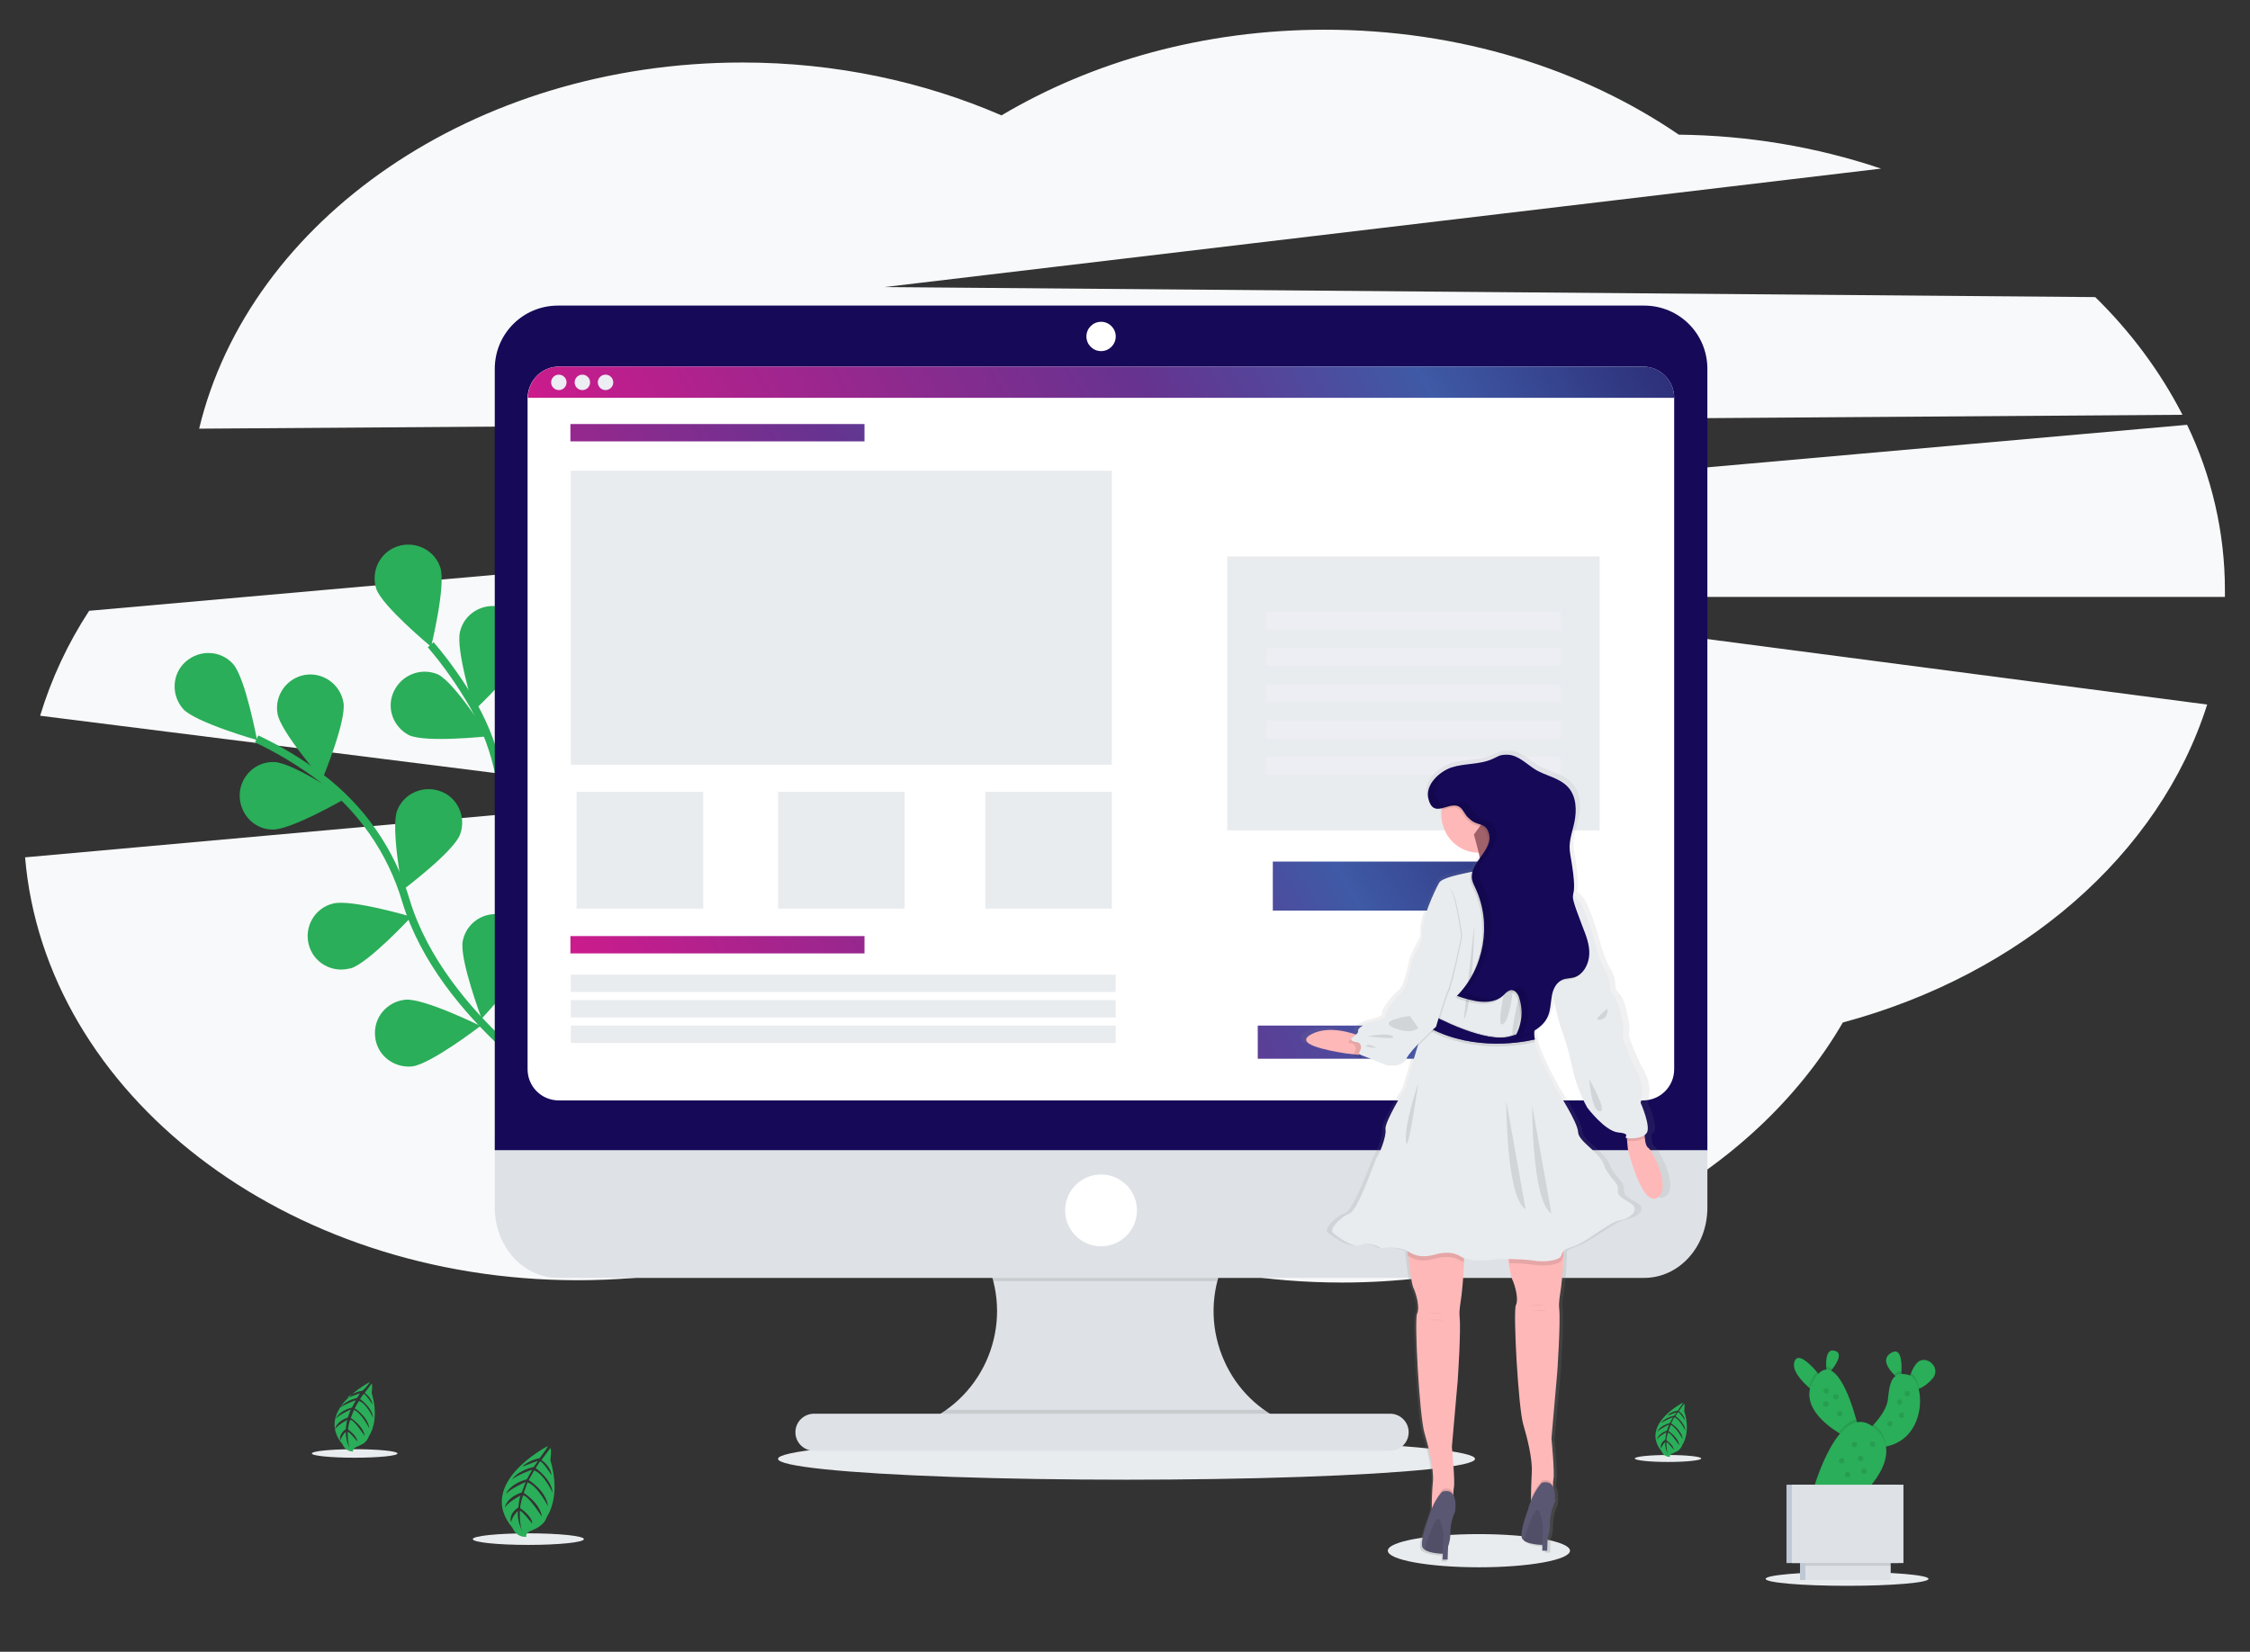 <svg version="1.1" id="a2525de1-ea14-4c9e-818b-1d269b9a5d3c" xmlns="http://www.w3.org/2000/svg" x="0" y="0" viewBox="0 0 583 428.1" xml:space="preserve"><rect x="0" y="0" width="583" height="428.1" fill="#333333" stroke="none"/><style type="text/css">.st1{fill:none;stroke:#2aae59;stroke-width:2;stroke-miterlimit:10}.st2{fill:#2aae59}.st5{fill:#e9ecef}.st6{fill:#dee2e6}.st7{opacity:.1;enable-background:new}.st8{fill:#150958}.st9{fill:#fff}.st11{fill:#ededf4}.st13{fill:#d4dfec}.st15{fill:#ffb8b8}.st16{fill:#a1616a}.st18{fill:#5a5773}</style><path d="M565.5 107.5C559.7 96.2 552 85.9 542.9 77l-313.7-2.6 258.2-30.7c-16.9-5.7-34.6-8.6-52.4-8.8-24.9-17-56.8-27.2-91.7-27.2-31.3 0-60.2 8.2-83.8 22.2-20.1-8.7-42.9-13.7-67.1-13.7-69.7 0-127.8 40.8-140.8 94.9l513.9-3.6zm11 45.4c0-14.8-3.4-29.5-9.8-42.8L23.1 158.3c-5.5 8.4-9.8 17.6-12.7 27.2l168.3 21.2L6.5 222.2c5.2 61.3 67.3 109.6 143.2 109.6 38.2 0 72.9-12.3 98.6-32.3 25.8 20.4 60.8 32.9 99.4 32.9 57.3 0 106.7-27.6 129.8-67.4 46.2-12.4 82.1-43.5 94.4-82.4L359 154.7h217.5v-1.8z" fill="#f8f9fa"/><path class="st1" d="M149.5 286.6s-23.3-33.6-19.4-65.4c1.7-13.3-.9-26.8-7.5-38.5-3.2-5.5-6.8-10.7-11-15.6"/><path class="st2" d="M114.1 147.1c1.5 4.6-2.4 20.5-2.4 20.5s-12.7-10.5-14.2-15c-1.5-4.6 1-9.5 5.5-11 4.6-1.5 9.6.9 11.1 5.5zm22 21c-1.2 4.7-13.2 16-13.2 16s-4.9-15.7-3.7-20.4c1.1-4.7 5.9-7.5 10.5-6.4 4.7 1.1 7.5 5.9 6.4 10.5.1.1 0 .2 0 .3z"/><path d="M149.8 211.5c-3.4 3.4-19.4 7.1-19.4 7.1s3.7-16 7.1-19.4c3.4-3.4 8.9-3.4 12.3 0 3.4 3.4 3.4 8.9 0 12.3zm3 35.2c-2.8 3.9-17.9 10.3-17.9 10.3s.9-16.4 3.7-20.4c2.8-3.9 8.2-4.9 12.1-2.1 3.9 2.9 4.9 8.3 2.1 12.2z" fill="#6c63ff"/><path class="st2" d="M105.9 190.5c4.3 2.1 20.7.3 20.7.3s-8.8-13.9-13.1-16c-4.4-1.9-9.5.1-11.5 4.5-1.9 4.1-.2 9 3.9 11.2z"/><path d="M149.8 211.5c-3.4 3.4-19.4 7.1-19.4 7.1s3.7-16 7.1-19.4c3.4-3.4 8.9-3.4 12.3 0 3.4 3.4 3.4 8.9 0 12.3zm3 35.2c-2.8 3.9-17.9 10.3-17.9 10.3s.9-16.4 3.7-20.4c2.8-3.9 8.2-4.9 12.1-2.1 3.9 2.9 4.9 8.3 2.1 12.2z" opacity=".25"/><path class="st1" d="M149.4 285.5s-34.9-21.3-44.2-52c-3.8-12.9-11.7-24.2-22.4-32.2-5.1-3.8-10.6-7.1-16.3-9.8"/><path class="st2" d="M60.4 172.1c3.2 3.6 6.2 19.7 6.2 19.7s-15.8-4.5-19.1-8c-3.2-3.6-3-9.1.6-12.3s9.1-3 12.3.6zm28.6 10c.8 4.8-5.5 19.9-5.5 19.9s-10.9-12.4-11.6-17.1c-.8-4.7 2.4-9.2 7.2-10 4.7-.7 9.1 2.5 9.9 7.2zm30.2 34.2c-1.7 4.5-14.9 14.4-14.9 14.4s-3.1-16.1-1.4-20.6c1.7-4.5 6.8-6.7 11.3-5 4.4 1.6 6.7 6.7 5 11.2zm17.8 31c-.9 4.7-12.2 16.7-12.2 16.7s-5.8-15.4-4.9-20.1c.9-4.7 5.5-7.8 10.2-6.8 4.7.8 7.8 5.4 6.9 10.2zM70.5 215c4.8.2 19.1-8.1 19.1-8.1s-13.6-9.2-18.5-9.4c-4.8-.2-8.8 3.6-9 8.4-.1 4.9 3.6 9 8.4 9.1zm20.3 36c4.6-1.3 15.8-13.4 15.8-13.4s-15.8-4.7-20.4-3.4c-4.7 1.2-7.4 6-6.2 10.6 1.2 4.7 6 7.4 10.6 6.2h.2zm15.9 25.4c4.8-.5 17.8-10.5 17.8-10.5s-14.8-7.3-19.5-6.8c-4.8.5-8.3 4.7-7.8 9.5.4 4.8 4.7 8.2 9.5 7.8z"/><ellipse class="st5" cx="291.9" cy="378.1" rx="90.3" ry="5.4"/><ellipse class="st5" cx="383.2" cy="401.9" rx="23.6" ry="4.3"/><path class="st6" d="M333.4 368.7v3.2h-95.6v-2.6c16.3-6 24.6-24.1 18.6-40.4-2.9-7.8-8.8-14.2-16.4-17.7h92.8c-15.8 7.2-22.7 25.9-15.5 41.7 3.2 7.1 8.9 12.7 16.1 15.8z"/><path class="st7" d="M332.7 311.2c-8.6 4-15 11.6-17.4 20.8h-58.1c-2.3-9.2-8.7-16.9-17.4-20.8h92.9z"/><path class="st6" d="M128.2 294.8V313c0 10 7.3 18.2 16.4 18.2H426c9.1 0 16.4-8.1 16.4-18.2v-18.2H128.2z"/><path class="st7" d="M333.4 368.7v3.2h-95.6v-2.6c2.6-1 5.1-2.3 7.4-3.9h82.4c1.7 1.3 3.7 2.4 5.8 3.3z"/><path class="st6" d="M210.9 366.4h149.3c2.6 0 4.8 2.1 4.8 4.8 0 2.6-2.1 4.8-4.8 4.8H210.9c-2.6 0-4.8-2.1-4.8-4.8 0-2.7 2.2-4.8 4.8-4.8z"/><path class="st8" d="M442.4 95.6c0-9.1-7.3-16.4-16.4-16.4H144.6c-9.1 0-16.4 7.3-16.4 16.4v202.5h314.2V95.6z"/><path class="st9" d="M144.8 95h280.9c4.5 0 8.1 3.6 8.1 8.1v174c0 4.5-3.6 8.1-8.1 8.1H144.8c-4.5 0-8.1-3.6-8.1-8.1v-174c.1-4.5 3.7-8.1 8.1-8.1z"/><circle class="st9" cx="285.3" cy="87.2" r="3.8"/><circle class="st9" cx="285.3" cy="313.7" r="9.3"/><linearGradient id="SVGID_1_" gradientUnits="userSpaceOnUse" x1="172.892" y1="165.668" x2="396.639" y2="36.487"><stop offset="0" stop-color="#cc1b8c"/><stop offset=".541" stop-color="#663390"/><stop offset=".787" stop-color="#3f5aa6"/><stop offset="1" stop-color="#2e307a"/></linearGradient><path d="M433.8 103.1h-297c0-4.5 3.6-8.1 8.1-8.1h280.9c4.4 0 8 3.6 8 8.1z" fill="url(#SVGID_1_)"/><circle class="st11" cx="144.8" cy="99.1" r="2"/><circle class="st11" cx="150.9" cy="99.1" r="2"/><circle class="st11" cx="156.9" cy="99.1" r="2"/><path class="st5" d="M147.9 252.6h141.2v4.5H147.9zm0 6.6h141.2v4.5H147.9zm0 6.6h141.2v4.5H147.9zm0-143.8h140.2v76.2H147.9zm1.5 83.2h32.8v30.3h-32.8zm105.9 0h32.8v30.3h-32.8zm-53.7 0h32.8v30.3h-32.8zm116.4-61h96.5v71H318z"/><path class="st11" d="M328.2 158.6h76.2v4.5h-76.2zm0 9.4h76.2v4.5h-76.2zm0 9.4h76.2v4.5h-76.2zm0 9.4h76.2v4.5h-76.2zm0 9.4h76.2v4.5h-76.2z"/><linearGradient id="SVGID_2_" gradientUnits="userSpaceOnUse" x1="152.44" y1="255.025" x2="353.922" y2="138.699"><stop offset="0" stop-color="#cc1b8c"/><stop offset=".541" stop-color="#663390"/><stop offset=".787" stop-color="#3f5aa6"/><stop offset="1" stop-color="#2e307a"/></linearGradient><path d="M147.9 109.9H224v4.5h-76.2v-4.5zm0 132.7H224v4.5h-76.2v-4.5zm181.9-19.3h73V236h-73v-12.7zm-3.9 42.5h48.9v8.6h-48.9v-8.6z" fill="url(#SVGID_2_)"/><ellipse class="st5" cx="136.9" cy="398.9" rx="14.4" ry="1.5"/><ellipse class="st5" cx="432.2" cy="378" rx="8.6" ry=".9"/><path class="st2" d="M141.9 374.8s-18.8 9.7-9.1 21.2c0 0 .9 2.5 3.6 2.3 0 0-.5-1 1.5-1.7.7-.3 1.4-.6 2-1.1.9-.6 1.5-1.4 1.8-2.4 0 0 3.8-5.1.9-14.7 0 0 .4-2.7 0-3.1l-2.3 3.1s2.4 1.6 2.6 3.9c0 0-2.5-3.9-3-3.5-.1.1-1.1 1.7-1.1 1.7s4.1 2.8 4.4 6.4c0 0-2.3-5-4.8-5.8l-1.4 2.5s4.5 2.7 5 6.8c0 0-2.6-5.2-5.3-6.2l-1 2.7s4.3 2.7 4.7 6.2c0 0-3.6-5.7-4.9-5.5 0 0-.8 2.5-.7 3.3 0 0 3.1 2 3.1 4 0 0-2.8-3.6-3.2-3.3 0 0-.2 3.6.7 5.4 0 0-1.5-2.7-1.2-5.4-.9.8-1.5 1.8-1.8 2.9 0 0-.8-2 1.9-3.8 0 0 .3-2.8.6-3.1 0 0-2.9 1.4-4.1 3.1 0 0 .4-2.6 4.4-3.9l1-2.7s-3.9 1.7-5.1 3.1c0 0 .9-2.6 5.4-3.8l1.4-2.5s-3.5 1.2-5.2 2.5c0 0 1.3-2.2 5.6-3.2l1.1-1.6s-2.5.9-3.2 1.2c-.7.3-.8.2-.8.2 1.3-1.1 2.9-1.8 4.5-2.1-.3.2 2.2-2.9 2-3.1z"/><ellipse class="st5" cx="91.9" cy="376.7" rx="11.1" ry="1.1"/><path class="st2" d="M95.8 358.2s-14.4 7.4-7 16.2c.4 1.1 1.5 1.8 2.7 1.8 0 0-.4-.7 1.1-1.3.5-.2 1.1-.5 1.6-.8.7-.5 1.1-1.1 1.4-1.9 0 0 2.9-3.9.7-11.2 0 0 .3-2.1 0-2.4l-1.8 2.4s1.8 1.2 2 3c0 0-1.9-3-2.3-2.7-.1.1-.9 1.3-.9 1.3s3.1 2.1 3.4 4.9c0 0-1.8-3.9-3.7-4.4l-1.1 1.9s3.4 2.1 3.8 5.2c0 0-2-4-4-4.8l-.8 2.1s3.3 2.1 3.6 4.7c0 0-2.8-4.4-3.8-4.2 0 0-.6 1.9-.5 2.5 0 0 2.3 1.6 2.4 3.1 0 0-2.2-2.7-2.5-2.5 0 0-.1 2.7.5 4.2-.7-1.3-1-2.7-1-4.2-.7.6-1.1 1.4-1.4 2.2 0 0-.6-1.5 1.4-2.9 0 0 .2-2.1.4-2.4 0 0-2.2 1.1-3.2 2.4 0 0 .3-2 3.3-3l.8-2.1s-3 1.3-3.9 2.4c0 0 .7-2 4.2-2.9l1-1.9s-2.7.9-4 1.9c0 0 1-1.7 4.3-2.5l.8-1.2s-1.9.7-2.5.9c-.5.3-.7.1-.7.1 1-.8 2.2-1.4 3.5-1.6.4.2 2.3-2.2 2.2-2.3zm340.3 5.3s-11.3 5.8-5.5 12.7c.3.9 1.2 1.4 2.1 1.4 0 0-.3-.6.9-1l1.2-.6c.5-.4.9-.9 1.1-1.5 0 0 2.3-3.1.5-8.8 0 0 .2-1.6 0-1.9l-1.4 1.9s1.4 1 1.6 2.4c0 0-1.5-2.3-1.8-2.1-.1.1-.7 1-.7 1s2.5 1.7 2.6 3.8c0 0-1.4-3-2.9-3.5l-.8 1.6s2.7 1.6 3 4.1c0 0-1.6-3.1-3.1-3.7l-.6 1.6s2.6 1.6 2.8 3.7c0 0-2.2-3.4-2.9-3.3-.2.6-.4 1.3-.4 2 0 0 1.8 1.2 1.9 2.4 0 0-1.7-2.1-1.9-2 0 0-.1 2.1.4 3.3-.5-1-.8-2.1-.7-3.3-.5.5-.9 1.1-1.1 1.7 0 0-.5-1.2 1.1-2.3 0 0 .2-1.7.3-1.9 0 0-1.7.8-2.5 1.9 0 0 .3-1.5 2.6-2.3l.6-1.6s-2.3 1-3.1 1.9c0 0 .5-1.5 3.3-2.3l.8-1.5c-1.1.4-2.1.9-3.1 1.5 0 0 .8-1.3 3.4-1.9l.7-.9s-1.5.5-1.9.7c-.4.2-.5.1-.5.1.8-.7 1.7-1.1 2.7-1.2 0-.2 1.4-2 1.3-2.1z"/><ellipse class="st5" cx="478.6" cy="409.2" rx="21.1" ry="1.8"/><path class="st2" d="M471.9 357.1l-1.4 4s-.8-.5-1.7-1.4c-1.9-1.7-4.7-4.6-3.8-6.9.9-2.4 4.1.8 5.8 2.8.6.8 1.1 1.5 1.1 1.5zm2.9-2.3c-.4.6-.9 1.1-1.4 1.6-.1-.7-.2-1.4-.2-2.1-.1-2.1.1-4.8 2.2-4.2 2.1.5.7 3-.6 4.7zm17.9.6c0 1.3-.2 2.4-.2 2.4-.6-.5-1.2-1-1.7-1.5-1.6-1.6-3.3-4.1-.9-5.6 2.6-1.7 2.9 2 2.8 4.7zm8.2 1.7c-1 1.2-2.2 2.2-3.6 2.8-.4.2-.8.3-1.2.4l-1.6-2.3c.2-.8.4-1.5.7-2.2.3-.8.7-1.5 1.2-2.2 2.1-3 6.7.5 4.5 3.5z"/><path class="st7" d="M470.8 355.6c.7.8 1.1 1.4 1.1 1.4l-1.4 4s-.8-.5-1.7-1.4c.2-1.3.8-2.5 1.6-3.6.1 0 .2-.2.4-.4zm4-.8c-.4.6-.9 1.1-1.4 1.6-.1-.7-.2-1.4-.2-2.1.6-.1 1.2.1 1.6.5z"/><path class="st2" d="M481.7 370.9l-3.4 1.5s-.8-.4-1.8-1c-3.6-2.2-10.9-7.8-6.1-14.5 4.9-6.6 9 5.3 10.6 11.1.4 1.7.7 2.9.7 2.9z"/><path class="st7" d="M490.8 356.2c.5-.5 1.2-.8 1.9-.9 0 1.3-.2 2.4-.2 2.4-.6-.4-1.1-.9-1.7-1.5zm6.5 3.7c-.4.2-.8.3-1.2.4l-1.6-2.3c.2-.8.4-1.5.7-2.2.9.6 1.7 2.2 2.1 4.1z"/><path class="st2" d="M488.7 374.9c-.2 0-.4.1-.6.1-11.6 1.8-3.8-4.5-3.8-4.5s.5-.5 1.2-1.3c1.4-1.5 3.5-4.2 3.7-6.7.4-3.7.8-7.3 5.2-6.2 4.5 1 5.3 16.4-5.7 18.6z"/><path class="st13" d="M466.4 403.7h22.1v5.8h-22.1z"/><path class="st13" d="M462.9 384.8h28.9v20.3h-28.9z"/><path class="st7" d="M466.4 403.7h22.1v5.8h-22.1z"/><path class="st7" d="M462.9 384.8h28.9v20.3h-28.9z"/><path class="st6" d="M467.8 403.7h22.1v5.8h-22.1z"/><path class="st7" d="M480.9 367.9c.5 1.7.8 2.9.8 2.9l-3.4 1.5s-.8-.4-1.8-1c1.2-1.7 2.7-3 4.4-3.4zm7.8 7c-.2 0-.4.1-.6.1-11.6 1.8-3.8-4.5-3.8-4.5s.5-.5 1.2-1.3c2.2 1.8 3.1 3.7 3.2 5.7z"/><path class="st2" d="M469.9 385.9s6.5-23.2 15.6-16c9.1 7.2-3.7 18.2-3.7 18.2l-11.9-2.2z"/><circle class="st7" cx="473.2" cy="360.5" r=".7"/><circle class="st7" cx="473.1" cy="363.9" r=".7"/><circle class="st7" cx="494.2" cy="361.2" r=".7"/><circle class="st7" cx="477.2" cy="378.6" r=".7"/><circle class="st7" cx="492.7" cy="366.8" r=".7"/><circle class="st7" cx="485.2" cy="374.3" r=".7"/><circle class="st7" cx="475.7" cy="362" r=".7"/><circle class="st7" cx="492.2" cy="363.4" r=".7"/><circle class="st7" cx="489.7" cy="369" r=".7"/><circle class="st7" cx="482.1" cy="378" r=".7"/><circle class="st7" cx="480.5" cy="374.4" r=".7"/><circle class="st7" cx="476.7" cy="366.4" r=".7"/><path class="st7" d="M467.8 403.7h22.1v2.1h-22.1z"/><path class="st6" d="M464.3 384.8h28.9v20.3h-28.9z"/><circle class="st7" cx="483" cy="381.3" r=".7"/><circle class="st7" cx="478.7" cy="382.2" r=".7"/><linearGradient id="SVGID_3_" gradientUnits="userSpaceOnUse" x1="419.652" y1="-25.059" x2="419.652" y2="184.995" gradientTransform="matrix(1 0 0 -1 -35 379.6)"><stop offset="0" stop-color="gray" stop-opacity=".25"/><stop offset=".54" stop-color="gray" stop-opacity=".12"/><stop offset="1" stop-color="gray" stop-opacity=".1"/></linearGradient><path d="M428.8 297.2c-.6-.4-.9-1.5-.9-2.5v-.7c.3-.2.5-.4.7-.6 1.2-1.7-1.7-7.8-1.7-7.8s1.1-3.2 0-6-1.6-3.3-1.6-3.3-3.7-7.7-3.2-8.6c.6-.9-.9-8.1-2-9.5-.5-.6-.9-1.2-1.5-1.8 0 0 .2-3.1-1.4-5.5-1.6-2.4-3.3-9.2-3.3-9.2s-1.9-6.3-3.3-8.6c-.6-.8-1.2-1.5-2-2.1.2-1 .7-2.3-.7-10.3-.6-3.2.3-5.2 1.1-8.4s.6-6.9-1.7-9.4c-2.3-2.4-5.9-2.9-8.7-4.5-2.5-1.5-4.8-3.9-7.7-3.9-2.2 0-2.2.4-4.2 1.2-3.4 1.4-7.3 1-10.8 2.1-3.1 1-7.1 4.5-6.2 8.1.2.8.6 1.6 1.2 2.2.7.6 1.5.6 2.4.4v.2c-.1.5-.1 1-.1 1.5 0 5.4 4.5 9.8 10.1 9.8 0 .1.1.2.1.4.1.3.1.6.2 1-.3.3-.5.7-.8 1-.6.8-1.1 1.7-1.5 2.7-2.9.6-7.8 1.6-8.6 2.8-1 1.7-5.2 10.1-4.7 13.9 0 .2 0 .5.1.8 0 0-2.6 4.5-2.9 6-.4 1.4-1.2 6.8-2.8 8-1.6 1.2-4.8 5.3-4.3 6.1.5.8-4.3 1.8-4.3 1.8s-3.2 1.2-3 2.2c.1.3-.2.6-.5.9-3.7-1.2-8.3-2-11.9-.2-5 2.6 3.8 4.3 9.1 5.1.9.1 1.6.2 2.2.3 0 .2.2.3.6.5.3.1.8.3 1.4.5l.2-.7c1.8.6 6.5 2.6 6.5 2.6s4.1.7 5.3-1.7c.5-1 1.9-2.5 3.4-4l-.2.5-3.5 11.5s-5.5 8.6-5.2 10.4c.3 1.9-1.8 6.6-2.2 7.1-.5.5-5 14-7.5 14.9-2.4.9-5.6 4-4.5 5 1.1 1 5.5 4.2 7.6 3.1 2-1.1 5.5.9 5.5.9s3.9-.6 7 .9c0 .3.1.7.1 1.1.3 3 .9 7.2 1.4 8.4.9 2 1.8 5.4 1 6.8-.7 1.3.6 26.8 2 31.2 1.1 3.4 2.6 8.9 2.3 12.5-.2 2.2-.2 4.4-.3 6.6v.4c0 .1-.1.2-.1.3v.2c-.3.8-.6 1.5-.8 2.3 0 0-2.4 6-1.6 7.5.1.2.2.3.4.4 1.1.9 4 1.1 5 1.2v1.5h1.4s0-1.5.1-3.4c.4-1.1.6-2.2.6-3.3 0-2 .4-3.9 1.2-5.7 0 0 0-.2.1-.4.1-.5.1-1 .1-1.6.1-.9-.1-1.8-.5-2.7 0-.5 0-1.1.1-1.6.4-1.3-.6-10.7-.6-10.7l1.6-17.2s.9-13.3.6-16.8c-.1-.9-.1-1.9.1-2.8.6-3.8.9-7.6 1-11.4V326c3.3 1.1 9 .2 9 .2h3.1c0 .4.1.7.1 1.1.3 1.9.6 3.5.9 4.2.9 2 1.8 5.4 1 6.8-.7 1.3.6 26.8 2 31.2 1.1 3.4 2.6 8.9 2.3 12.5-.2 2.2-.2 4.4-.3 6.6v.4c0 .1-.1.2-.1.3v.2c-.3.8-.6 1.5-.8 2.3 0 0-2.4 6-1.6 7.5.1.2.2.3.4.4 1.1.9 4 1.1 5 1.2v1.5h1.4s0-1.5.1-3.4c.4-1.1.6-2.2.6-3.3 0-2 .4-3.9 1.2-5.7.1-.6.2-1.3.1-2 .1-.9-.1-1.8-.5-2.7 0-.5 0-1.1.1-1.6.4-1.3-.5-10.7-.5-10.7l1.6-17.2s.9-13.3.5-16.8c-.1-.9-.1-1.9.1-2.8.6-3.6.9-7.2 1-10.8v-1.1c.3-.4 1-.7 2.9-1.4 3.2-1.1 9.7-6.4 12.2-6.8 2.6-.4 4.9-2.1 4.1-3.4-.7-1.3-4.8-2.2-4.4-4.3s-2.5-3.3-3.8-6.7-6.9-6.1-7-8.6c-.1-2.5-5.3-10.2-5.3-10.2s-5.2-8.7-6.4-14c0-.1 0-.2-.1-.3h.1c-.1-.4-.2-.8-.2-1.2v-.3h-.1v-.2l.1-.1.3-.2h-.1c.6-.4 1.2-.8 1.7-1.4.8-.7 1.5-1.7 1.9-2.7.4-1.1.7-2.3.8-3.5l.7-1c.6 2.7 1.6 6.5 1.9 7.3 1.4 3.6 2.5 7.3 3.3 11.1.8 3.7 2.2 7.2 4 10.4 0 0 4.7 6.1 8.3 6.4 3.6.3 1.6 1.2 2.1 1.4h.2l.1.7.2 2.1s3.7 15 7.8 12.8c4-1.9-1.1-12-2.5-13z" fill="url(#SVGID_3_)"/><path class="st15" d="M429.3 310.5c-4 2.1-7.5-12.7-7.5-12.7l-.2-2.1-.3-3.9 4.9.6c-.1.9-.1 1.7 0 2.6.1 1 .3 2.1.9 2.5 1.3.9 6.2 10.9 2.2 13z"/><path class="st16" d="M369.3 397.3l.3-.3c-.1.2-.2.3-.3.3z"/><path class="st15" d="M379.3 315.7v11.5c-.1 3.8-.4 7.6-1 11.3-.1.9-.2 1.8-.1 2.8.4 3.5-.5 16.6-.5 16.6l-1.5 17.1s.9 9.3.5 10.6c-.1.5-.1 1.1-.1 1.6.1 1.5.3 3.5.4 4v.2h-.1l-7.4 5.6c1.2-1.1 1.5-3.6 1.5-5.9v-.8c0-2.2.1-4.3.3-6.5.2-3.6-1.2-9-2.2-12.4-1.3-4.3-2.7-29.6-1.9-31 .7-1.3-.1-4.8-1-6.7-.5-1.2-1-5.3-1.3-8.4-.2-1.8-.3-3.2-.3-3.2l14.7-6.4z"/><path class="st16" d="M395 395.1l.4-.3c-.1.1-.2.2-.4.3z"/><path class="st15" d="M405.1 313.4v12.1c-.1 3.6-.4 7.2-1 10.8-.1.9-.2 1.8-.1 2.8.4 3.5-.5 16.6-.5 16.6l-1.5 17.1s.9 9.3.5 10.6c-.1.5-.1 1.1-.1 1.6.1 1.5.3 3.5.4 4v.2h-.1l-7.4 5.6c1.1-1.1 1.4-3.6 1.4-5.9v-.8c0-2.2.1-4.3.2-6.5.2-3.6-1.2-9-2.2-12.4-1.3-4.3-2.7-29.6-1.9-31 .7-1.3-.1-4.8-1-6.7-.3-.7-.6-2.4-.9-4.2-.5-3.4-.8-7.4-.8-7.4l15-6.5z"/><path class="st7" d="M391.2 217.1l-.1.1c-1.6 2.2-4 3.7-6.7 4-.4.1-.8.1-1.2.1 0-.1-.1-.2-.1-.4-.6-2.5-1.2-4.5-1.2-4.5s.7-1 1.6-2.2c2.6-3.3 7.4-8.5 7.1-1.5-.1 1.4.1 2.8.5 4.2.1 0 .1.1.1.2z"/><path class="st15" d="M393 211.2c0 4.9-3.7 9.1-8.5 9.7-.4.1-.8.1-1.2.1h-.1c-5.4 0-9.7-4.4-9.7-9.8s4.4-9.7 9.8-9.7 9.7 4.3 9.7 9.7z"/><path class="st16" d="M402.4 239.5l-9.4 8.1s-10.3-14.7-9.1-17.7c.4-.9.3-2.6.1-4.5-.1-1-.3-2.1-.6-3.2-.1-.3-.1-.7-.2-1 0-.1-.1-.2-.1-.4-.6-2.5-1.2-4.5-1.2-4.5s.7-1 1.6-2.2c2.6-3.3 7.4-8.5 7.1-1.5-.1 1.4.1 2.8.5 4.2 0 .1 0 .2.1.2 1.3 4.1 4.6 7.4 7.1 9.5 1 .8 2.1 1.6 3.3 2.3l.8 10.7z"/><path class="st7" d="M364.5 322.2l14.8-6.6v11.5c-.3-.1-.7-.3-1-.4-2.9-1.8-6.6-.4-6.8-.4s-3.2 1.2-6.3-.6c-.1-.1-.3-.2-.4-.2-.2-1.9-.3-3.3-.3-3.3zm40.6-8.8v12.1c-.2.4-.4.7-.5 1.1-.5 1.2-4.2 1.7-7.3 1.2-2-.3-4.1-.4-6.1-.4-.5-3.4-.8-7.4-.8-7.4l14.7-6.6z"/><path class="st5" d="M419.6 316.3c-2.5.4-8.7 5.7-11.8 6.7s-2.7 1.2-3.3 2.5c-.5 1.2-4.2 1.7-7.3 1.2s-9.2-.4-9.2-.4-6.7 1.2-9.6-.7c-2.9-1.8-6.6-.4-6.8-.4-.3 0-3.2 1.2-6.3-.6-3.1-1.9-7.3-1.1-7.3-1.1s-3.4-1.9-5.3-.9c-1.9 1.1-6.2-2.1-7.3-3.1s2-4.1 4.3-5c2.3-.9 6.7-14.3 7.2-14.8.4-.4 2.4-5.1 2.1-7-.3-1.9 5-10.4 5-10.4l3.4-11.4 1-3.5v-2.1c0-.9 0-2.2.1-3.5.1-5.6.2-14 0-17.8 0-.6-.1-1.1-.1-1.4-.4-3.8 3.5-12.1 4.5-13.8.7-1.3 5.4-2.2 8.2-2.8.7-.1 1.3-.3 2-.5.3-.1.5-.1.8-.1 2.6.1 10.4 1.7 10.4 1.7-.7 21.3.7 17.6.7 17.6 2.3-1.8.9-17.4.9-17.4 1.1.5 2.3-.8 2.3-.8l4.5 1.9c1.4.8 2.7 1.7 4 2.7 1.1.8 2 1.7 2.8 2.7 1.3 2.2 3.2 8.5 3.2 8.5l-1.6 2.5c-1.4 2.2-3.5 5.7-5.7 9.1l-3.9 6.2c-1.7 2.8-3.2 5-3.7 5.9-.1.2-.2.5-.3.7 0 .2-.1.3-.1.5 0 .7 0 1.4.2 2.1 1.1 5.3 6.2 13.9 6.2 13.9s5 7.7 5.1 10.2 5.5 5.1 6.7 8.5 4 4.6 3.6 6.6c-.4 2 3.5 2.9 4.2 4.2.8 1.5-1.3 3.2-3.8 3.6z"/><path class="st7" d="M426.2 294.9c-1.4.9-3.8.9-4.6.8l-.3-3.9 4.9.6c-.1.8-.1 1.7 0 2.5z"/><path class="st5" d="M409.1 239.7l3.6 2.6s1.7 6.7 3.2 9.1c1.5 2.4 1.3 5.5 1.3 5.5.5.6 1 1.2 1.4 1.8 1.1 1.4 2.5 8.5 1.9 9.4-.5.9 3.1 8.5 3.1 8.5s.5.5 1.5 3.3 0 5.9 0 5.9 2.7 6.1 1.6 7.8-4.9 1.5-5.4 1.3c-.5-.2 1.4-1.1-2-1.4-3.4-.3-8-6.4-8-6.4-1.8-3.2-3.1-6.7-3.9-10.4-.8-3.7-1.8-7.4-3.2-11-.4-1.3-2.4-9.9-2.4-9.9l7.3-16.1z"/><path class="st7" d="M382 239.7s-.3 20.5-2.7 24.6l2.7-24.6zm14.3 7.3s-2.3 20.5-4.1 21.6c-1.8 1 4.1-21.6 4.1-21.6zm-3.3-2.9s-.6 19.4-3.5 21.3c-2.9 1.8 3.5-21.3 3.5-21.3zm-25.5 36.6s-3.7 10.7-3.2 15.1c.4 4.4 3.2-15.1 3.2-15.1z"/><path class="st7" d="M397.7 270.1c-4.8 1.1-17.8 3-29.2-4.1 0-.9 0-2.2.1-3.5 4.3 2.4 16.5 8.6 22.7 6.8 3.1-.9 5-1.4 6.3-1.8-.2.9-.1 1.8.1 2.6z"/><path class="st7" d="M397.7 269.1c-4.8 1.1-17.8 3-29.2-4.1 0-.9 0-2.2.1-3.5 4.3 2.4 16.5 8.6 22.7 6.8 3.1-.9 5-1.4 6.3-1.8-.2.8-.1 1.7.1 2.6z"/><path d="M397.7 269.4c-4.8 1.1-17.8 3-29.2-4.1 0-.9 0-2.2.1-3.5 4.3 2.4 16.5 8.6 22.7 6.8 3.1-.9 5-1.4 6.3-1.8-.2.9-.1 1.8.1 2.6z" fill="#605d82"/><path class="st8" d="M397.7 269.4c-4.8 1.1-17.8 3-29.2-4.1 0-.9 0-2.2.1-3.5 4.3 2.4 16.5 8.6 22.7 6.8 3.1-.9 5-1.4 6.3-1.8-.2.9-.1 1.8.1 2.6z"/><path class="st7" d="M377.1 391.2v.2l-7.4 5.6c1.2-1.1 1.5-3.6 1.5-5.9v-.8c.7-1.6 1.6-3.1 2.7-4.4 1.3-.3 2.1 0 2.5.6v.2c.1.1.2.3.3.4.7 1.4.4 3.4.4 4.1z"/><path class="st7" d="M376.5 388.4l-5.6 3.8s0-.4.1-1.1c.7-1.7 1.6-3.3 2.9-4.7 1.3-.3 2.1 0 2.5.6 0 .8.1 1.4.1 1.4z"/><path class="st18" d="M377 391.8c-.8 1.8-1.2 3.7-1.2 5.7 0 1.6-.4 3.2-1.2 4.6-.1.2-.2.4-.4.6 0 0-3.9 0-5.2-1.2-.2-.1-.3-.3-.4-.4-.8-1.5 1.5-7.5 1.5-7.5 1.2-4.6 3.6-7 3.6-7 4.5-1.2 3.3 5.2 3.3 5.2z"/><path class="st7" d="M374.7 402.1c-.1.2-.2.4-.4.6 0 0-3.9 0-5.2-1.2.7-2.2 2.8-8.9 3.8-7.8.9 1.2 1.5 6.2 1.8 8.4z"/><path class="st18" d="M374.1 394.2l-.3 10h1.3s.2-8.8.8-10c.6-1.3-1.8 0-1.8 0z"/><path class="st7" d="M402.8 389v.2l-7.4 5.6c1.1-1.1 1.4-3.6 1.4-5.9v-.8c.6-1.6 1.6-3.1 2.7-4.4 1.3-.3 2.1 0 2.5.6v.2c.1.1.2.2.3.4.8 1.3.6 3.4.5 4.1z"/><path class="st7" d="M402.2 386.1l-5.6 3.8s0-.4.1-1.1c.7-1.7 1.6-3.3 2.9-4.7 1.3-.3 2.1 0 2.5.6.1.8.1 1.4.1 1.4z"/><path class="st18" d="M402.8 389.5c-.8 1.8-1.2 3.7-1.2 5.7 0 1.6-.4 3.2-1.2 4.6-.1.2-.2.4-.4.6 0 0-3.9 0-5.2-1.2l-.4-.4c-.8-1.5 1.5-7.5 1.5-7.5 1.2-4.6 3.6-7 3.6-7 4.4-1.1 3.3 5.2 3.3 5.2z"/><path class="st7" d="M400.4 399.8c-.1.2-.2.4-.4.6 0 0-3.9 0-5.2-1.2.7-2.2 2.8-8.9 3.8-7.8s1.6 6.3 1.8 8.4z"/><path class="st18" d="M399.9 391.9l-.3 10h1.3s.2-8.8.8-10c.6-1.2-1.8 0-1.8 0z"/><path class="st7" d="M411.5 247.6c-.1 2.5-1.4 5.2-3.9 6-.7.2-1.5.3-2.2.4-.3.1-.7.2-1 .3-1.5.7-2.3 2.5-2.6 4.2-.1.6-.2 1.2-.3 1.7-.1 1.1-.3 2.2-.7 3.3-.7 1.6-1.9 3-3.4 3.9-1.8 1-3.7 1.8-5.6 2.4 2-3.1 2.6-7 1.5-10.5-.3-1-1-2.2-2.1-2.2-.9 0-1.5.8-2.1 1.4-3.1 2.8-8 1.6-12 .1 7.1-7.2 9-18.8 4.8-27.9-.4-.7-.7-1.5-.9-2.3-.1-.8-.1-1.6.2-2.3.3-1 .8-1.9 1.4-2.7.2-.3.5-.7.8-1 .3-.5.7-.9 1-1.4.4-.7.8-1.4 1-2.2.4-1.7-.2-3.9-1.8-4.5h-.1c-1.8-.6-2.4-.7-3.7-2.2-.8-1-1.3-2.5-2.7-2.8-1.1-.2-2.3.3-3.5.6.8-5.3 5.8-9 11.1-8.1 5.3.8 9 5.8 8.1 11.1-.2 1.5-.8 2.9-1.7 4.2 1.3 4.2 4.6 7.6 7.2 9.7l4.5 1.9c1.4.8 2.7 1.7 4 2.7.7 3.1 1.6 6.2 2.9 9.2.6 1.5 1.1 3 1.5 4.5.2.6.3 1.6.3 2.5z"/><path class="st8" d="M383.9 213.8c1.7.5 2.4 2.8 1.9 4.5-.5 1.7-1.7 3.2-2.7 4.6-1 1.5-2 3.2-1.7 5 .2.8.5 1.5.9 2.3 4.3 9.1 2.3 20.8-4.8 27.9 4 1.4 8.9 2.7 12-.1.6-.6 1.2-1.3 2.1-1.4 1.1 0 1.8 1.1 2.1 2.2 1.1 3.6.5 7.4-1.5 10.5 3.6-1.1 7.7-2.7 9-6.2.6-1.6.6-3.3.9-5 .3-1.7 1.1-3.4 2.6-4.1 1-.5 2.1-.4 3.2-.7 2.4-.8 3.8-3.4 3.9-6s-.9-5-1.8-7.3c-5-13.1-.3-2.6-3.1-18.4-.6-3.2.3-5.1 1-8.3.7-3.2.6-6.9-1.6-9.3s-5.7-2.9-8.4-4.5c-2.4-1.5-4.6-3.9-7.4-3.9-2.1 0-2.1.4-4 1.2-3.3 1.4-7 1-10.4 2.1-3 1-6.9 4.4-6 8.1 1.2 4.9 4.6 1.3 7.3 1.8 1.4.3 1.9 1.8 2.7 2.8 1.4 1.4 1.9 1.6 3.8 2.2z"/><path class="st15" d="M352 273.4s-1.4-.2-3.4-.4c-5-.8-13.6-2.5-8.7-5 4.5-2.3 10.6-.4 14.2 1.2l3 1.5-5.1 2.7z"/><path class="st7" d="M378.9 242.6s-2.3 11.6-3.4 14.2c-1.2 2.6-3 9.3-3 9.3s-2.7 2.5-5 4.9l1-3.5v-2.1c0-.9 0-2.2.1-3.5.1-5.6.2-14 0-17.8l.3-.6 1.8-2.8s2.9-7.8 4.6-10 3.6 11.9 3.6 11.9zm-25.5 29.3s-.3 1-.7 2.4c-.5-.2-1-.4-1.3-.5-1.5-.5.3-1.1-.2-2.5-.4-1.1-1.1-.8-1.9-1.1.5-.7 1.1-1.4 1.7-2.1l2.4 3.8z"/><path class="st5" d="M370.4 240.5l-1.8 2.8s-2.4 4.5-2.8 5.9-1.1 6.7-2.6 8c-1.5 1.2-4.6 5.2-4.2 6 .4.8-4.2 1.8-4.2 1.8s-3.1 1.2-2.9 2.2-2.6 1.8-1.6 2.5 1.9 0 2.3 1.3c.4 1.3-1.3 2 .2 2.5s6.5 2.6 6.5 2.6 4 .7 5.1-1.7c1.1-2.4 7.7-8.3 7.7-8.3s1.9-6.7 3-9.3c1.2-2.6 3.5-14.2 3.5-14.2s-1.9-14.3-3.5-12.1c-1.8 2.3-4.7 10-4.7 10z"/><path class="st7" d="M365.3 263.3s-8.8 1.2-4.1 3.1c4.7 1.9 6.3 0 6.3 0l-2.2-3.1zm-10.9 5.3s5.1-1.1 6.5 0c1.3 1-6.5 0-6.5 0zm-.5 2.6s.4-.9 2.1 0c1.8.9-2.1 0-2.1 0zm57.9 8.5s.5 8.1 2.7 8.3c2.2.3-2.7-8.3-2.7-8.3zm4.7-18.3s.4 2.5-1.9 2.9c-2.4.5 1.9-2.9 1.9-2.9zm-26.2 24s-.1 24.9 5 28l-5-28zm6.7 1.1s-.1 24.9 5 28l-5-28zm-27 53.9c1.1-.1 2.3-.1 3.5 0 1.9.1-3.5 0-3.5 0zm0 1.7c1.1-.1 2.3-.1 3.5 0 1.9.2-3.5 0-3.5 0zm26.3-3.8c1.1-.1 2.3-.1 3.5 0 1.9.2-3.5 0-3.5 0zm.6 1.4c1.1-.1 2.3-.1 3.5 0 1.9.2-3.5 0-3.5 0z"/><path d="M379.4 257.2c7.1-7.2 9-18.8 4.8-27.9-.4-.7-.7-1.5-.9-2.3-.3-1.8.6-3.5 1.7-5 1-1.5 2.3-2.9 2.7-4.6.5-1.7-.2-4-1.9-4.5-1.8-.6-2.4-.8-3.7-2.2-.8-1-1.3-2.5-2.7-2.8-2.6-.5-6.1 3-7.3-1.8-.7-2.7 1.3-5.3 3.7-6.9-2.9 1.2-6.3 4.4-5.5 7.9 1.2 4.9 4.6 1.3 7.3 1.8 1.4.3 1.9 1.8 2.7 2.8 1.3 1.5 1.8 1.6 3.7 2.2 1.7.5 2.4 2.8 1.9 4.5-.5 1.7-1.7 3.2-2.7 4.6-1 1.5-2 3.2-1.7 5 .2.8.5 1.5.9 2.2 4.3 9.1 2.3 20.8-4.8 27.9 3.8 1.4 8.5 2.6 11.6.2-3 1.1-6.7.1-9.8-1.1zm27.3-4.1c-.4.2-.7.4-1 .7.8-.2 1.6-.2 2.4-.5.6-.2 1.2-.5 1.6-.9-1 .2-2.1.2-3 .7zm-8.8 14c-1.2.6-2.5 1-3.8 1.4 2-3.1 2.6-7 1.5-10.5-.3-1-1-2.2-2.1-2.2-.7.1-1.3.4-1.7 1 1 0 1.7 1.2 2 2.2 1.1 3.6.5 7.4-1.5 10.5 1.9-.6 3.8-1.4 5.6-2.4z" opacity=".1"/></svg>